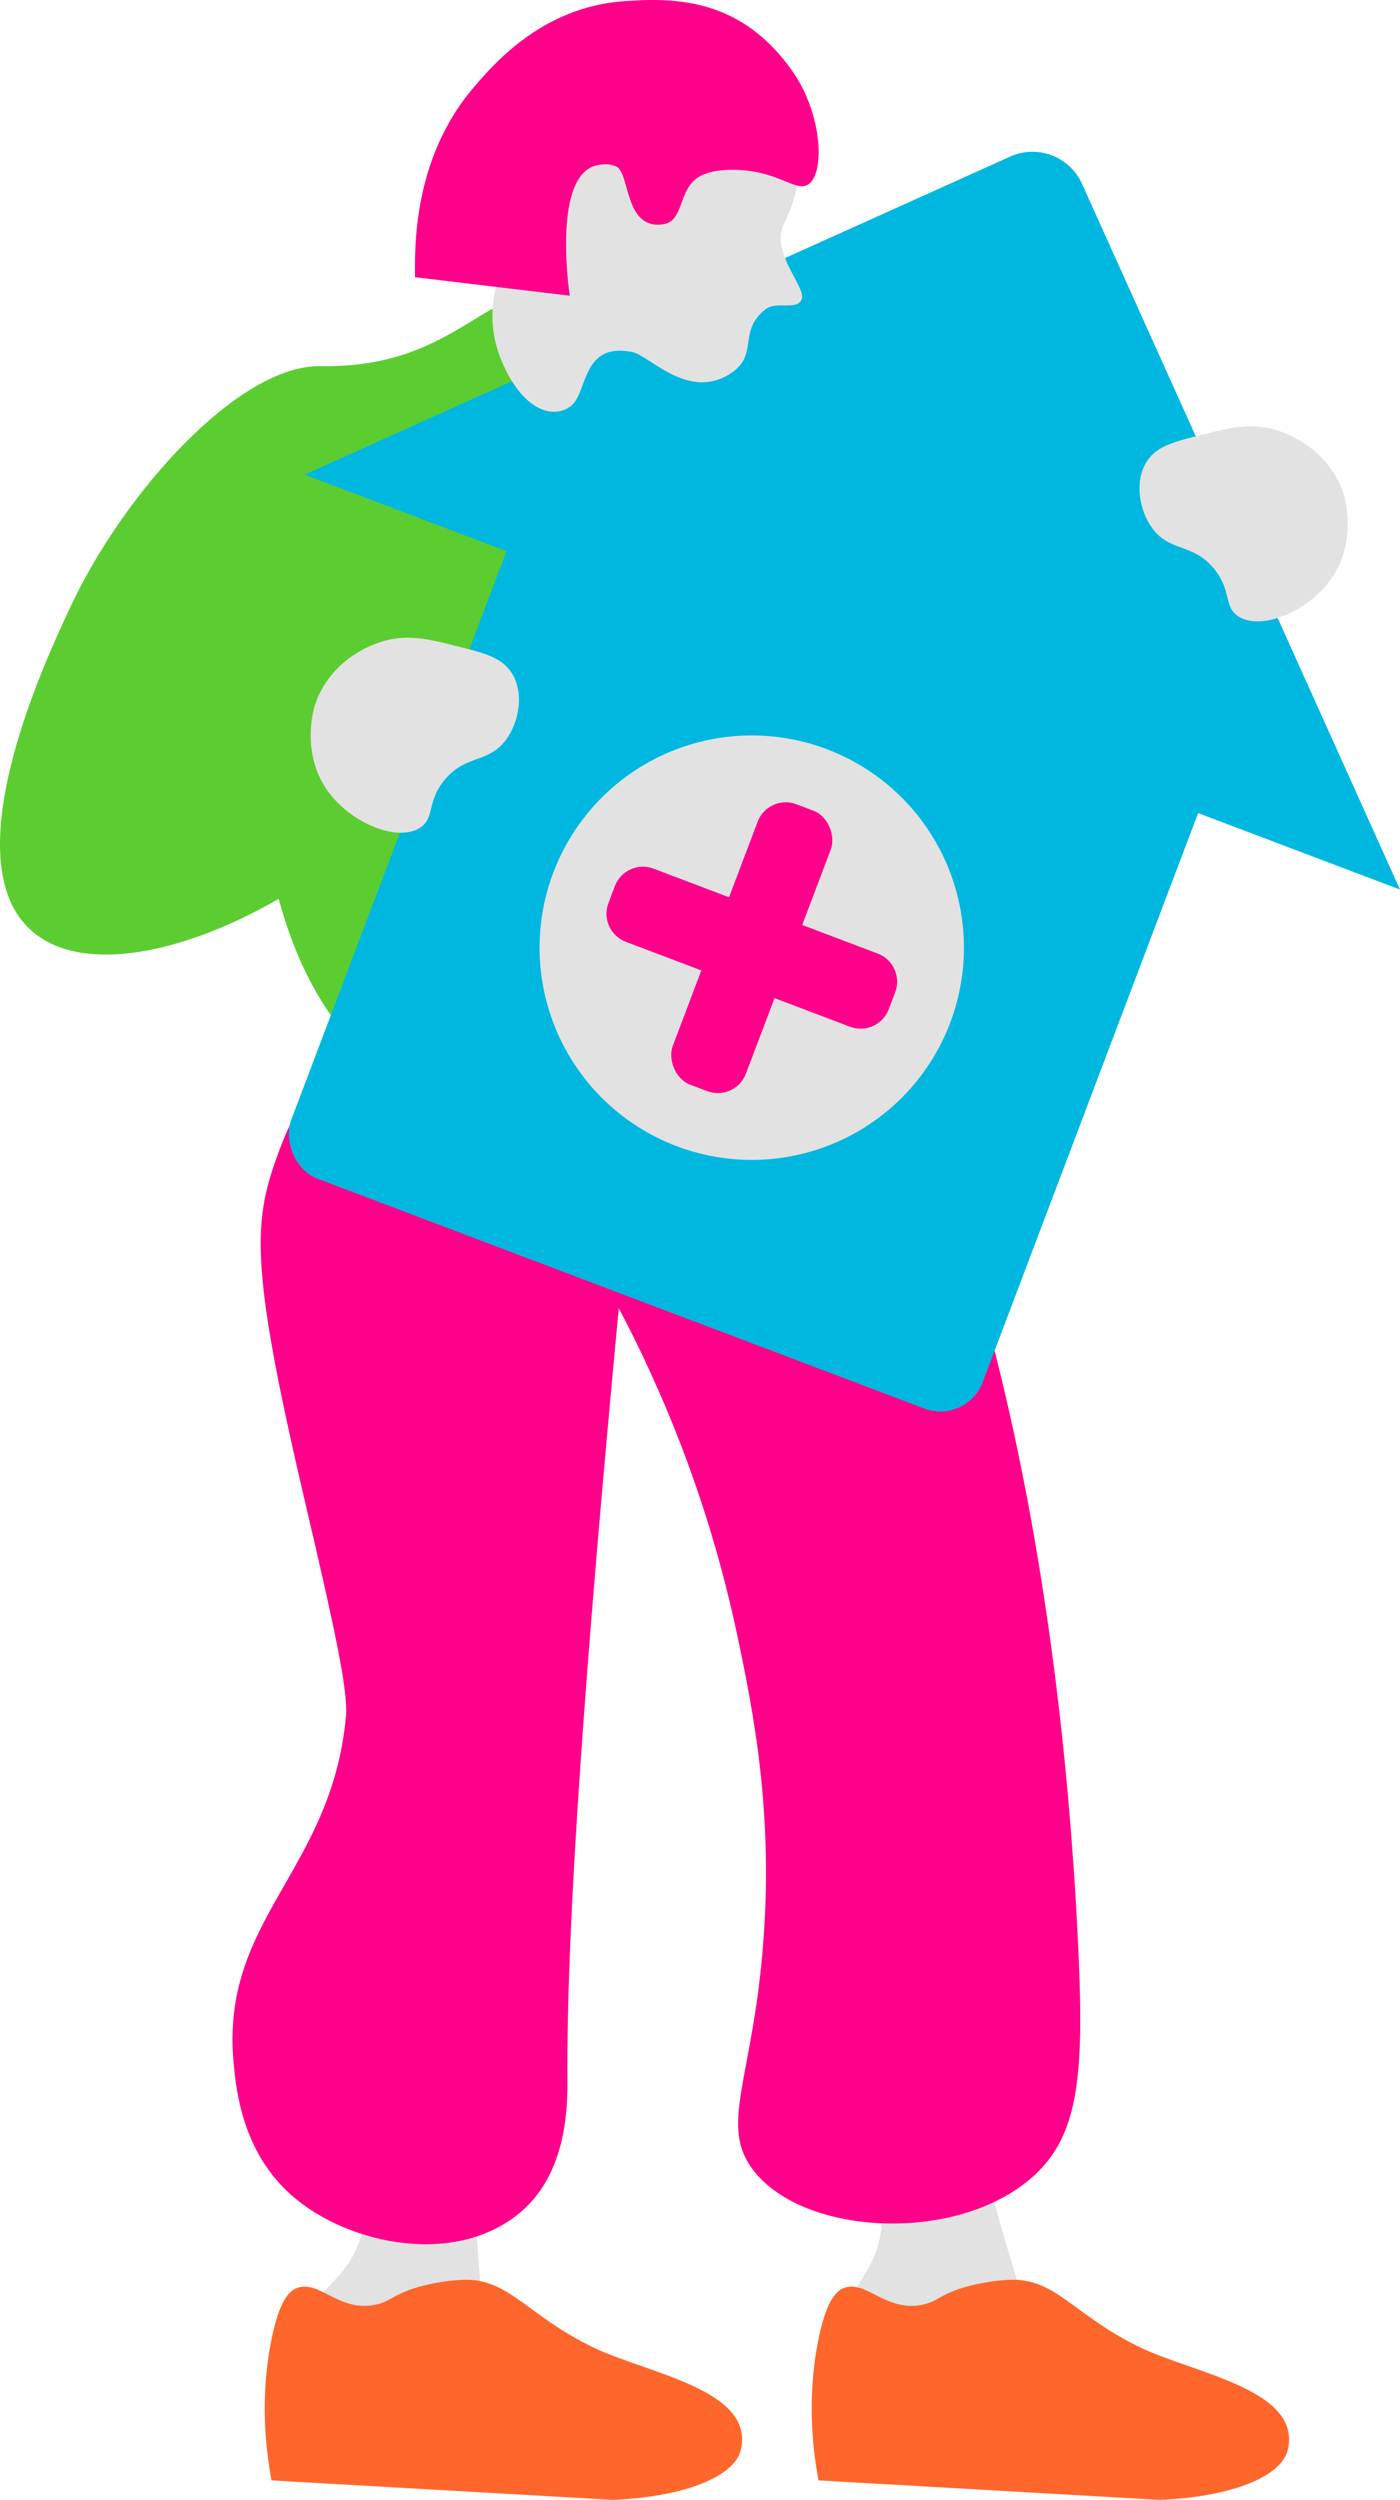 <?xml version="1.0" encoding="UTF-8"?>
<svg id="Livello_2" data-name="Livello 2" xmlns="http://www.w3.org/2000/svg" width="459.75" height="820.72" viewBox="0 0 459.75 820.72">
  <defs>
    <style>
      .cls-1 {
        fill: #00b8df;
      }

      .cls-2 {
        fill: #ff008a;
      }

      .cls-3 {
        fill: #e2e2e2;
      }

      .cls-4 {
        fill: #ff662b;
      }

      .cls-5 {
        fill: #5ccd31;
      }
    </style>
  </defs>
  <g id="Livello_1-2" data-name="Livello 1">
    <g>
      <g>
        <path class="cls-3" d="M281.33,770.73c-.68-1.42-1.26-2.96-1.62-4.75-3.57-17.76,9.6-17.58,9.98-38.64,.15-8.36-4.22-15.8-9.52-23.14-8.04-11.15,34.11-27.99,39-8.98,9.47,36.77,16.41,60.06,22.43,75.5h-60.28Z"/>
        <path class="cls-4" d="M277.01,751.2c-1.87,.74-5.85,3.16-8.69,19.21-1.75,9.85-3.08,24.91,.46,43.9,37.35,2.14,74.7,4.27,112.05,6.4,23.78-1,40.04-7.71,42.08-16.46,4.57-19.67-30.4-25.01-48.02-33.39-22.1-10.5-27.99-22.87-42.99-22.41-7.47,.23-14.63,2.29-14.64,2.29-8.9,2.56-9.28,4.95-14.64,5.95-12.06,2.24-18.25-8.41-25.61-5.49Z"/>
      </g>
      <g>
        <path class="cls-3" d="M102.68,771.42c-.38-1.53-.64-3.15-.63-4.97,.06-18.12,12.92-15.3,17.52-35.86,1.83-8.16-.97-16.32-4.69-24.58-5.64-12.53,39.02-20.59,40.01-.98,1.92,37.92,4.05,62.13,6.85,78.47l-59.06-12.08Z"/>
        <path class="cls-4" d="M97.39,751.2c-1.87,.74-5.85,3.16-8.69,19.21-1.75,9.85-3.08,24.91,.46,43.9,37.35,2.14,74.7,4.27,112.05,6.4,23.78-1,40.04-7.71,42.08-16.46,4.57-19.67-30.4-25.01-48.02-33.39-22.1-10.5-27.99-22.87-42.99-22.41-7.47,.23-14.63,2.29-14.64,2.29-8.9,2.56-9.28,4.95-14.64,5.95-12.06,2.24-18.25-8.41-25.61-5.49Z"/>
      </g>
      <path class="cls-2" d="M135.75,325.67c-17.67,9.97-33.86,24.5-44.18,52.4-8.37,22.63-9.85,36.15,8.34,113.86,9.84,42.03,14.48,63.1,13.7,71.54-4.74,51.21-41.32,66.42-36.89,113.86,.87,9.36,3.03,29.23,18.97,43.33,18.66,16.5,54.69,23.76,75.89,5.04,14.79-13.06,14.81-34.71,14.76-43.33-.33-50.94,5.84-135.73,16.86-252.92,13.76,26.09,29.46,62.51,39,107.82,5.29,25.12,11.76,57.9,8.43,100.76-3.48,44.8-14.68,59.73-3.16,74.56,16.82,21.65,67.17,23.95,91.7,2.02,15.52-13.88,16.96-34.12,14.76-78.6-6.3-126.99-30.1-205.03-37.95-229.74-23.62-74.42-36.08-85.92-47.43-92.7-41.69-24.91-101.12-5.79-132.81,12.09Z"/>
      <path class="cls-5" d="M289.58,135.85c-15.37-3.65-38-40.42-106.69-40.89-24.81-.17-34.47,25.96-77.74,25.25-26.64-.44-64.74,41.49-82.5,80.04-6.41,13.91-39.43,82.62-11.76,105.77,16.56,13.86,49.59,7.02,80.63-10.94,4.35,16.24,14.44,43.69,39.15,59.97,56.2,37.03,151.75-7.61,196.1-68.44,31.19-42.79,38.42-95.45,27.34-125.36-2.45-6.62-6.57-17.75-17.11-23.5-14.88-8.12-27.06,2.93-47.43-1.9Z"/>
      <g>
        <rect class="cls-1" x="125.45" y="189.7" width="242.85" height="242.85" rx="14.85" ry="14.85" transform="translate(126.18 -67.26) rotate(20.74)"/>
        <path class="cls-1" d="M100.02,155.83s0,0,0,0L331.71,51.41c8.99-4.05,19.57-.05,23.62,8.94l104.42,231.69h0S100.02,155.83,100.02,155.83Z"/>
        <circle class="cls-3" cx="246.87" cy="311.12" r="69.68"/>
        <g>
          <rect class="cls-2" x="234.03" y="261.9" width="25.69" height="98.44" rx="9.85" ry="9.85" transform="translate(126.18 -67.26) rotate(20.74)"/>
          <path class="cls-2" d="M243.88,261.9h5.98c5.44,0,9.85,4.42,9.85,9.85v78.73c0,5.44-4.42,9.85-9.85,9.85h-5.98c-5.44,0-9.85-4.42-9.85-9.85v-78.73c0-5.44,4.42-9.85,9.85-9.85Z" transform="translate(625.26 190.43) rotate(110.74)"/>
        </g>
      </g>
      <path class="cls-3" d="M248.6,19.87c5.83,.04,22.89,25.27,8.84,53.62-4.63,9.35,7.38,20.76,5.84,24.73-1.54,3.96-8.28,.39-12.02,3.4-8.89,7.15-2.24,14.6-10.78,20.6-14.02,9.86-27.14-5.46-32.73-6.61-16.96-3.47-14.58,13.36-20.32,17.73-5.74,4.37-15.76,1.57-22.64-14.7-7.46-17.63,.46-32.75,4.01-36.93,12.18-14.32,6.12-28.17,17.23-38.05,6.87-6.11,37.02-1.47,45.22-4.38,11.15-3.96,11.05-19.45,17.36-19.4Z"/>
      <path class="cls-3" d="M395.02,142.63c9.01-2.23,15.56-3.85,23.59-1.57,8.26,2.35,18.79,9.04,22.69,21.34,.25,.79,4.82,16.09-4.94,28.75-7.65,9.93-22.33,15.91-29.65,11.23-5-3.19-2.08-8.47-8.09-15.72-7.03-8.49-14.39-5.31-20.22-13.25-4.29-5.85-5.87-15.14-2.02-21.56,3.23-5.39,9.13-6.85,18.64-9.21Z"/>
      <path class="cls-3" d="M149.6,212.02c-9.01-2.23-15.56-3.85-23.59-1.57-8.26,2.35-18.79,9.04-22.69,21.34-.25,.79-4.82,16.09,4.94,28.75,7.65,9.93,22.33,15.91,29.65,11.23,5-3.19,2.08-8.47,8.09-15.72,7.03-8.49,14.39-5.31,20.22-13.25,4.29-5.85,5.87-15.14,2.02-21.56-3.23-5.39-9.13-6.85-18.64-9.21Z"/>
      <path class="cls-2" d="M265.23,60.67c-4.16,2.39-9.87-4.91-24.65-4.93-6.79,0-9.83,1.59-11,2.28-7,4.11-4.83,14.69-11.9,15.63-12.86,1.73-10.62-17.02-15.41-19.05-3.77-1.6-7.61,.08-7.95,.23-12.47,5.65-7.51,40.31-7.22,42.25-16.94-2.02-33.88-4.05-50.82-6.07,0-8.82-1.05-38.69,19.43-62.49,5.77-6.71,21.83-25.97,48.55-28.07,17.81-1.4,39.24-.96,56.05,23.05,9.89,14.12,10.68,33.87,4.93,37.17Z"/>
    </g>
  </g>
</svg>